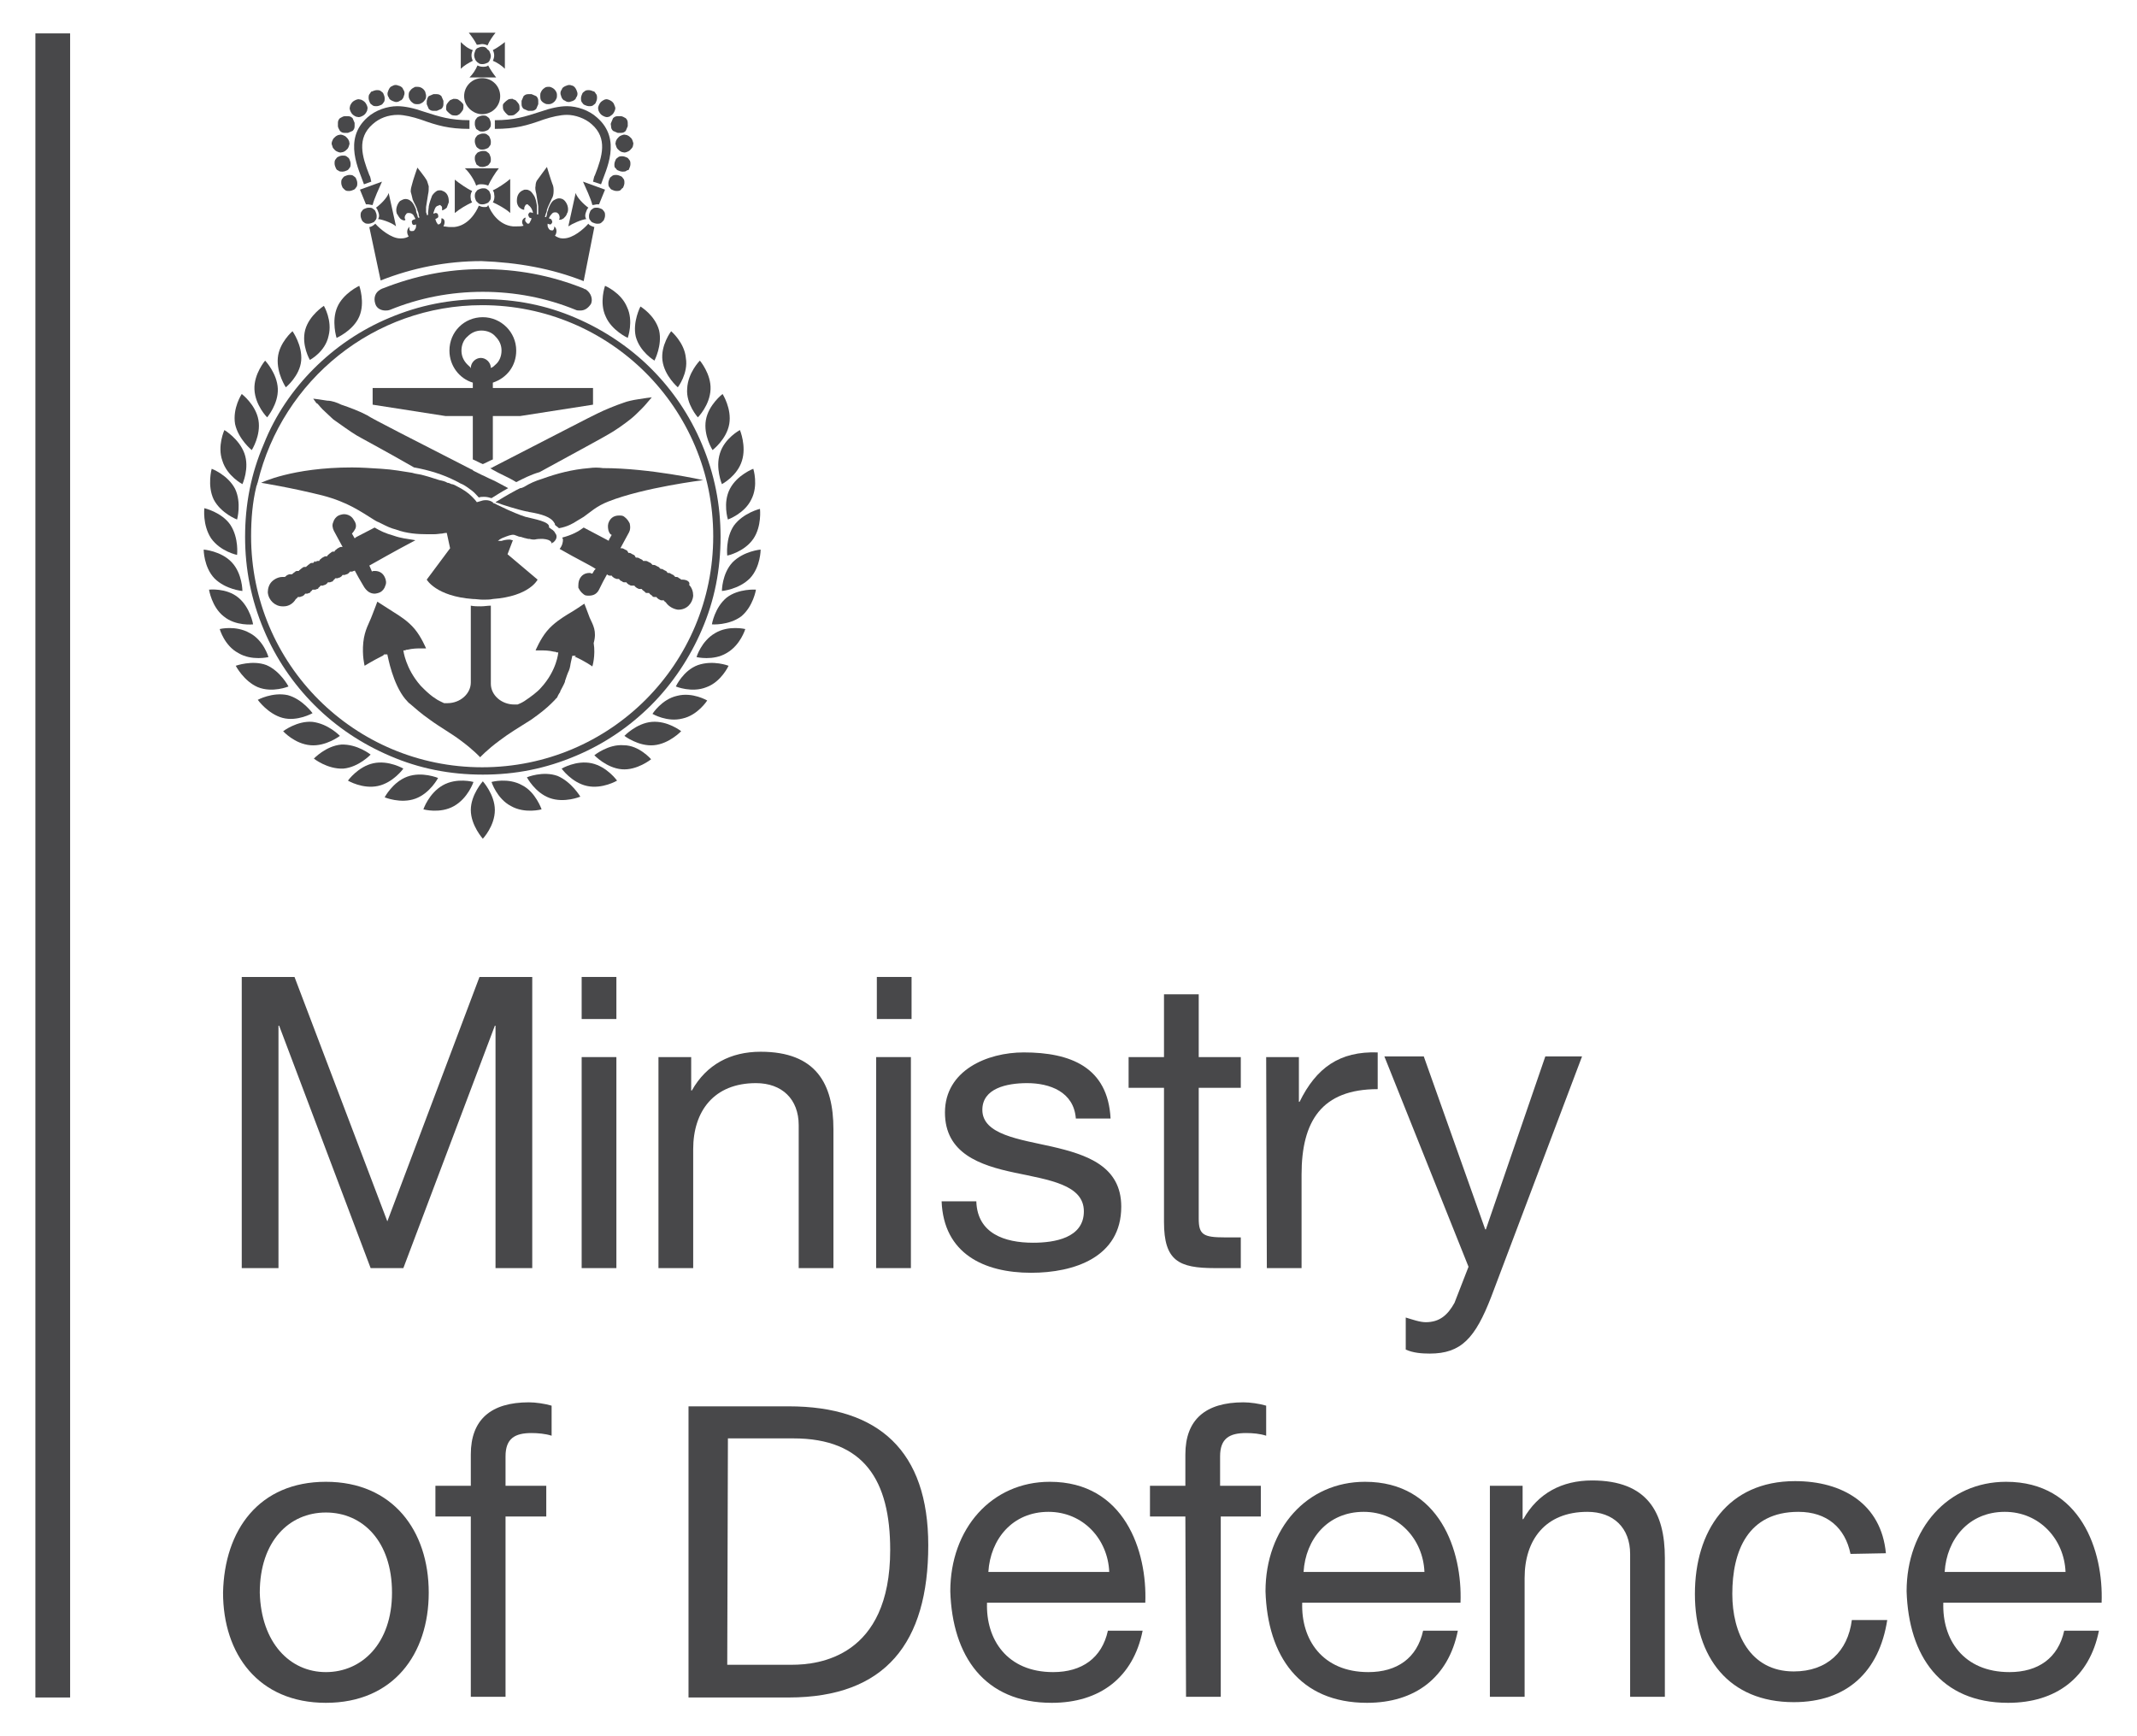 <?xml version="1.0" encoding="utf-8"?>
<!-- Generator: Adobe Illustrator 24.0.0, SVG Export Plug-In . SVG Version: 6.00 Build 0)  -->
<svg version="1.1" id="Layer_1" xmlns="http://www.w3.org/2000/svg" xmlns:xlink="http://www.w3.org/1999/xlink" x="0px" y="0px"
	 viewBox="0 0 320 260" style="enable-background:new 0 0 320 260;" xml:space="preserve">
<style type="text/css">
	.st0{fill:#48484A;}
</style>
<g>
	<rect x="5.3" y="5" class="st0" width="5.2" height="249.2"/>
	<polygon class="st0" points="36.2,146.3 44.1,146.3 58,182.9 71.8,146.3 79.7,146.3 79.7,189.9 74.2,189.9 74.2,153.6 74.1,153.6 
		60.4,189.9 55.5,189.9 41.8,153.6 41.7,153.6 41.7,189.9 36.2,189.9 	"/>
	<path class="st0" d="M87.1,158.3h5.2v31.6h-5.2V158.3z M92.3,152.6h-5.2v-6.3h5.2V152.6z"/>
	<path class="st0" d="M98.6,158.3h4.9v5h0.1c2.2-3.9,5.8-5.8,10.3-5.8c8.3,0,10.9,4.8,10.9,11.6v20.8h-5.2v-21.4
		c0-3.9-2.5-6.3-6.4-6.3c-6.3,0-9.4,4.2-9.4,9.9v17.8h-5.2L98.6,158.3L98.6,158.3z"/>
	<path class="st0" d="M131.2,158.3h5.2v31.6h-5.2V158.3z M136.5,152.6h-5.2v-6.3h5.2V152.6z"/>
	<path class="st0" d="M146.2,180c0.2,4.7,4.2,6.1,8.5,6.1c3.2,0,7.6-0.7,7.6-4.7s-5.2-4.7-10.4-5.8s-10.4-2.9-10.4-9
		c0-6.3,6.3-9,11.8-9c7,0,12.6,2.2,13,9.9h-5.2c-0.3-4-3.9-5.3-7.3-5.3c-3.1,0-6.7,0.8-6.7,4c0,3.7,5.5,4.4,10.4,5.5
		c5.2,1.2,10.4,2.9,10.4,9c0,7.6-7.1,9.9-13.5,9.9c-7.1,0-13.1-2.9-13.4-10.7h5.2V180z"/>
	<path class="st0" d="M179.5,158.3h6.3v4.6h-6.3v19.6c0,2.4,0.7,2.8,3.9,2.8h2.4v4.6h-3.9c-5.4,0-7.6-1.1-7.6-6.9v-20.1H169v-4.6
		h5.3v-9.4h5.2L179.5,158.3L179.5,158.3z"/>
	<path class="st0" d="M189.6,158.3h4.9v6.7h0.1c2.5-5.1,6-7.6,11.7-7.4v5.5c-8.4,0-11.4,4.8-11.4,12.8v14h-5.2L189.6,158.3
		L189.6,158.3z"/>
	<path class="st0" d="M223.3,194.2c-2.4,6.2-4.5,8.5-9.2,8.5c-1.2,0-2.5-0.1-3.6-0.6v-4.8c1,0.3,2.1,0.7,3,0.7
		c2.1,0,3.3-1.1,4.3-2.9l2.1-5.4l-12.6-31.5h5.9l9.2,25.9h0.1l8.9-25.9h5.5L223.3,194.2z"/>
	<path class="st0" d="M48.8,250.4c5.4,0,9.9-4.3,9.9-11.9c0-7.7-4.4-12-9.9-12s-9.9,4.3-9.9,12C39.1,246,43.4,250.4,48.8,250.4
		 M48.8,221.9c10,0,15.4,7.3,15.4,16.6c0,9.2-5.3,16.5-15.4,16.5s-15.4-7.3-15.4-16.5C33.6,229.1,38.8,221.9,48.8,221.9"/>
	<path class="st0" d="M70.5,227.1h-5.3v-4.6h5.3v-4.7c0-5.2,3-7.8,8.7-7.8c1,0,2.4,0.2,3.4,0.5v4.5c-0.9-0.3-2.1-0.4-3-0.4
		c-2.5,0-3.9,0.8-3.9,3.5v4.4h6.1v4.6h-6.1v27h-5.2V227.1z"/>
	<path class="st0" d="M108.9,249.3h9.7c3.9,0,14.7-1.1,14.7-17.2c0-10.4-3.9-16.7-14.5-16.7H109L108.9,249.3L108.9,249.3z
		 M103.1,210.6h15c13.5,0,20.9,6.7,20.9,20.8c0,14.6-6.4,22.8-20.9,22.8h-15V210.6z"/>
	<path class="st0" d="M166.1,235.4c-0.2-4.9-3.9-9-9.1-9c-5.4,0-8.7,4.1-9,9H166.1z M171.1,244.2c-1.4,7-6.4,10.8-13.6,10.8
		c-10.1,0-14.9-7-15.2-16.7c0-9.4,6.2-16.4,14.9-16.4c11.2,0,14.6,10.4,14.3,18.1h-23.7c-0.2,5.5,3,10.4,9.9,10.4
		c4.3,0,7.3-2.1,8.2-6.2L171.1,244.2L171.1,244.2z"/>
	<path class="st0" d="M177.5,227.1h-5.3v-4.6h5.3v-4.7c0-5.2,3-7.8,8.7-7.8c1,0,2.4,0.2,3.4,0.5v4.5c-0.9-0.3-2-0.4-3-0.4
		c-2.5,0-3.9,0.8-3.9,3.5v4.4h6.1v4.6h-6v27h-5.2L177.5,227.1L177.5,227.1z"/>
	<path class="st0" d="M213.3,235.4c-0.2-4.9-3.9-9-9.1-9c-5.4,0-8.7,4.1-9,9H213.3z M218.3,244.2c-1.4,7-6.4,10.8-13.6,10.8
		c-10.1,0-14.9-7-15.2-16.7c0-9.4,6.2-16.4,14.9-16.4c11.2,0,14.6,10.4,14.3,18.1H195c-0.2,5.5,3,10.4,9.9,10.4
		c4.3,0,7.3-2.1,8.2-6.2L218.3,244.2L218.3,244.2z"/>
	<path class="st0" d="M223.1,222.5h4.9v5h0.1c2.2-3.9,5.8-5.8,10.3-5.8c8.3,0,10.9,4.8,10.9,11.6v20.8h-5.2v-21.4
		c0-3.9-2.5-6.3-6.4-6.3c-6.3,0-9.4,4.2-9.4,9.9v17.8h-5.2L223.1,222.5L223.1,222.5z"/>
	<path class="st0" d="M277.1,232.7c-0.8-3.9-3.5-6.3-7.8-6.3c-7.6,0-9.9,5.9-9.9,12.3c0,5.8,2.6,11.6,9.2,11.6c5,0,8.1-3,8.7-7.7
		h5.3c-1.2,7.7-6,12.3-14,12.3c-9.7,0-14.8-6.7-14.8-16.2c0-9.4,4.9-16.9,15-16.9c7.1,0,12.9,3.4,13.6,10.8L277.1,232.7L277.1,232.7
		z"/>
	<path class="st0" d="M309.3,235.4c-0.2-4.9-3.9-9-9.1-9c-5.4,0-8.7,4.1-9,9H309.3z M314.3,244.2c-1.4,7-6.4,10.8-13.6,10.8
		c-10.1,0-14.9-7-15.2-16.7c0-9.4,6.2-16.4,14.9-16.4c11.2,0,14.6,10.4,14.3,18.1H291c-0.2,5.5,3,10.4,9.9,10.4
		c4.3,0,7.3-2.1,8.2-6.2L314.3,244.2L314.3,244.2z"/>
	<path class="st0" d="M87.4,42.1L89,34c-0.3-0.1-0.7-0.2-0.9-0.5c-0.7,0.8-2.3,2.2-3.7,2.2c-0.1,0-0.1,0-0.2,0
		c-0.4,0-0.8-0.2-1.1-0.4c0.3-0.4,0.3-1,0-1.3L83,33.9c0,0,0,0,0,0.1c0,0.2-0.1,0.4-0.2,0.5c-0.1,0-0.1,0-0.2,0
		c-0.2,0-0.3-0.1-0.4-0.2C82.1,34.1,82,34,82,33.8s0-0.2,0-0.3l0.3,0.1h0.1c0.2,0,0.2-0.2,0.3-0.3c0-0.2-0.1-0.4-0.2-0.5l-0.3-0.1
		c0-0.1,0.1-0.2,0.2-0.4c0.2-0.2,0.3-0.5,0.7-0.5c0,0,0,0,0.1,0c0.2,0,0.3,0.1,0.4,0.2c0.1,0.1,0.2,0.3,0.2,0.6c0,0.1,0,0.2-0.1,0.2
		c0,0.1,0.1,0.1,0.2,0.1c0.2,0,0.3-0.1,0.5-0.2c0.2-0.2,0.4-0.4,0.5-0.7c0-0.1,0.1-0.2,0.1-0.2c0.2-0.7-0.1-1.4-0.5-1.8
		c-0.2-0.2-0.5-0.3-0.8-0.3l0,0c-0.3,0-0.6,0.2-0.8,0.3c-0.4,0.3-0.6,0.8-0.8,1.3v0.1c-0.1,0.2-0.2,0.5-0.2,0.7
		c0,0.2-0.1,0.2-0.1,0.4h-0.2c0-0.2,0.1-0.2,0.1-0.4c0.1-0.2,0.2-0.5,0.2-0.7c0.2-0.6,0.5-1.1,0.7-1.6c0.2-0.3,0.3-0.7,0.3-1.2
		c0-0.3,0-0.7-0.2-1.1C82.5,27,81.9,25,81.9,25s-1.2,1.6-1.4,1.9c-0.2,0.2-0.3,0.6-0.3,0.9c-0.1,0.4,0,0.8,0.1,1.2
		c0.1,0.7,0.2,1.2,0.3,1.9c0,0.2,0,0.5,0,0.8c0,0.2,0,0.2,0,0.4h-0.2c0-0.1,0-0.2,0-0.4c0-0.2,0-0.6,0-0.8v-0.1
		c-0.1-0.6-0.2-1.2-0.5-1.6c-0.2-0.3-0.4-0.6-0.7-0.7c-0.2-0.1-0.3-0.1-0.5-0.1s-0.2,0-0.4,0.1c-0.5,0.2-0.9,0.7-0.9,1.5
		c0,0.1,0,0.2,0,0.2c0,0.3,0.2,0.7,0.3,0.8c0.2,0.2,0.5,0.4,0.7,0.4c0,0,0,0,0.1,0c0-0.1,0-0.2,0-0.2c0-0.2,0.1-0.3,0.2-0.5
		c0.1-0.1,0.2-0.1,0.2-0.1c0.1,0,0.2,0,0.2,0.1c0.3,0.2,0.5,0.5,0.6,0.8c0.1,0.2,0.1,0.3,0.1,0.4l-0.3-0.1c0,0,0,0-0.1,0
		c-0.2,0-0.2,0.2-0.3,0.3c0,0.2,0.1,0.4,0.2,0.5l0.3,0.1c0,0.1-0.1,0.2-0.1,0.3c-0.1,0.2-0.2,0.3-0.2,0.4c-0.1,0.1-0.2,0.1-0.2,0.1
		c-0.2,0-0.2-0.1-0.3-0.2c-0.2-0.2-0.2-0.3-0.1-0.6c0,0,0,0,0-0.1l0,0h-0.1c-0.4,0.2-0.6,0.7-0.2,1.2c-0.3,0.1-0.7,0.1-1,0.1
		c-0.2,0-0.4,0-0.6,0c-2.1-0.2-3.3-2.1-3.7-3.2C73,31,72.8,31,72.7,31s-0.2,0-0.3,0c-0.2,0-0.5-0.1-0.7-0.2c-0.4,1-1.6,3-3.7,3.2
		c-0.2,0-0.4,0-0.6,0c-0.4,0-0.7-0.1-1-0.1c0.3-0.6,0.2-1.1-0.2-1.2h-0.1l0,0c0,0,0,0,0,0.1c0,0.2,0,0.4-0.1,0.6
		c-0.1,0.1-0.2,0.2-0.3,0.2s-0.2,0-0.2-0.1s-0.2-0.2-0.2-0.4c-0.1-0.2-0.1-0.2-0.1-0.3l0.2-0.1c0.2-0.1,0.3-0.2,0.2-0.5
		c0-0.2-0.2-0.3-0.3-0.3c0,0,0,0-0.1,0L64.9,32c0-0.1,0-0.2,0.1-0.4c0.1-0.3,0.2-0.7,0.6-0.8c0.1,0,0.2-0.1,0.2-0.1
		c0.1,0,0.2,0,0.2,0.1c0.2,0.1,0.2,0.2,0.2,0.5c0,0.1,0,0.2,0,0.2l0,0c0.2,0,0.6-0.3,0.7-0.4c0.1-0.2,0.2-0.6,0.3-0.8
		c0-0.1,0-0.2,0-0.2c0-0.7-0.3-1.3-0.9-1.5c-0.2-0.1-0.2-0.1-0.4-0.1s-0.3,0-0.5,0.1c-0.3,0.2-0.5,0.4-0.7,0.7
		c-0.2,0.5-0.4,1.1-0.5,1.6V31c0,0.2-0.1,0.6-0.1,0.8c0,0.2,0,0.3,0,0.4h-0.2c0-0.2,0-0.2-0.1-0.4c0-0.2,0-0.5,0-0.8
		c0.1-0.7,0.2-1.2,0.3-1.9c0.1-0.4,0.1-0.8,0.1-1.2c-0.1-0.3-0.2-0.7-0.3-0.9c-0.2-0.4-1.4-1.9-1.4-1.9s-0.7,2-0.8,2.5
		c-0.1,0.3-0.2,0.7-0.2,1.1c0.1,0.4,0.2,0.7,0.3,1.2c0.2,0.5,0.6,1.1,0.7,1.6c0.1,0.2,0.2,0.5,0.2,0.7s0.1,0.2,0.1,0.4h-0.2
		c0-0.1-0.1-0.2-0.1-0.4c-0.1-0.2-0.2-0.5-0.2-0.7c0,0,0,0,0-0.1c-0.2-0.5-0.4-1-0.8-1.3c-0.2-0.2-0.5-0.3-0.8-0.3l0,0
		c-0.3,0-0.6,0.2-0.8,0.3c-0.4,0.4-0.7,1.2-0.5,1.8c0,0.1,0.1,0.2,0.1,0.2c0.1,0.2,0.3,0.5,0.5,0.7c0.2,0.1,0.3,0.2,0.5,0.2
		c0.1,0,0.2,0,0.2-0.1s-0.1-0.2-0.1-0.2c0-0.2,0-0.4,0.2-0.6c0.1-0.2,0.2-0.2,0.4-0.2c0,0,0,0,0.1,0c0.3,0,0.6,0.2,0.7,0.5
		c0.1,0.2,0.2,0.3,0.2,0.4l-0.3,0.1c-0.2,0.1-0.3,0.2-0.2,0.5c0,0.2,0.2,0.3,0.3,0.3h0l0.3-0.1c0,0.1,0,0.2,0,0.3
		c0,0.2-0.1,0.4-0.2,0.5c-0.1,0.2-0.2,0.2-0.4,0.2c-0.1,0-0.1,0-0.2,0c-0.2-0.1-0.2-0.2-0.2-0.5c0,0,0,0,0-0.1c-0.1,0-0.1,0-0.1,0.1
		c-0.3,0.3-0.3,0.9,0,1.3c-0.3,0.2-0.7,0.3-1.1,0.3c-0.1,0-0.1,0-0.2,0c-1.3,0-3-1.4-3.7-2.2C56,33.7,55.6,34,55.3,34l0,0l1.7,8
		c4.8-1.9,9.9-2.9,15.1-2.9C77.5,39.3,82.6,40.2,87.4,42.1"/>
	<path class="st0" d="M72.2,40.3c-5.2,0-10.1,1-14.9,2.9c-0.1,0-0.2,0.1-0.2,0.1l0,0c-0.1,0-0.2,0.1-0.2,0.1c-0.7,0.4-1,1.2-0.7,2.1
		c0.2,0.7,0.9,1,1.5,1c0.2,0,0.4,0,0.7-0.1c4.4-1.8,9.1-2.7,13.9-2.7s9.5,0.9,13.9,2.7c0.2,0.1,0.4,0.1,0.7,0.1c0.7,0,1.2-0.4,1.6-1
		c0.3-0.7,0-1.6-0.7-2.1c-0.1-0.1-0.2-0.1-0.2-0.1l0,0c-0.1,0-0.2-0.1-0.2-0.1C82.4,41.2,77.4,40.3,72.2,40.3"/>
	<path class="st0" d="M72.2,45.7c19.1,0,34.6,15.4,34.6,34.6c0,19.1-15.4,34.6-34.6,34.6c-19.1,0-34.6-15.4-34.6-34.6
		c0-2.5,0.2-5.1,0.8-7.5c0-0.1,0.1-0.2,0.1-0.2v-0.1c0-0.1,0.1-0.2,0.1-0.3C42.3,56.9,56,45.7,72.2,45.7 M39.5,66.5
		c-1.9,4.4-2.8,9-2.8,13.9c0,4.8,0.9,9.4,2.8,13.9c1.8,4.3,4.4,8.1,7.6,11.3c3.3,3.3,7.1,5.8,11.3,7.6c4.4,1.9,9,2.8,13.9,2.8
		s9.4-0.9,13.9-2.8c4.3-1.8,8.1-4.4,11.3-7.6s5.8-7.1,7.6-11.3c1.9-4.4,2.8-9,2.8-13.9c0-4.8-0.9-9.4-2.8-13.9
		c-1.8-4.3-4.4-8.1-7.6-11.3s-7.1-5.8-11.3-7.6c-4.4-1.9-9-2.8-13.9-2.8s-9.5,0.9-14,2.8C54,49.4,50.2,52,47,55.2
		C43.8,58.4,41.2,62.2,39.5,66.5"/>
	<path class="st0" d="M70.5,121.3c0,2.3,1.8,4.3,1.8,4.3s1.8-1.9,1.8-4.3c0-2.3-1.8-4.3-1.8-4.3S70.5,119,70.5,121.3"/>
	<path class="st0" d="M66.3,117.6c-2.1,1.2-2.9,3.6-2.9,3.6s2.5,0.7,4.6-0.5s2.9-3.6,2.9-3.6S68.4,116.4,66.3,117.6"/>
	<path class="st0" d="M65.6,116.5c0,0-2.4-1-4.6-0.2c-2.2,0.8-3.4,3.1-3.4,3.1s2.4,1,4.6,0.2C64.4,118.8,65.6,116.5,65.6,116.5"/>
	<path class="st0" d="M60.4,115.1c0,0-2.2-1.3-4.5-0.8s-3.8,2.6-3.8,2.6s2.2,1.3,4.5,0.8S60.4,115.1,60.4,115.1"/>
	<path class="st0" d="M55.5,113c0,0-2-1.6-4.4-1.5c-2.3,0.2-4.1,2.1-4.1,2.1s2,1.6,4.4,1.5C53.7,114.9,55.5,113,55.5,113"/>
	<path class="st0" d="M46.8,108.1c-2.3-0.2-4.4,1.4-4.4,1.4s1.7,1.9,4.1,2.1c2.3,0.2,4.4-1.4,4.4-1.4S49.2,108.4,46.8,108.1"/>
	<path class="st0" d="M46.8,106.8c0,0-1.5-2.1-3.7-2.7c-2.3-0.5-4.5,0.7-4.5,0.7s1.5,2.1,3.7,2.7S46.8,106.8,46.8,106.8"/>
	<path class="st0" d="M43.2,102.8c0,0-1.2-2.3-3.3-3.2c-2.1-0.8-4.6,0.1-4.6,0.1s1.2,2.3,3.3,3.2C40.8,103.8,43.2,102.8,43.2,102.8"
		/>
	<path class="st0" d="M40.2,98.4c0,0-0.7-2.5-2.8-3.6c-2.1-1.2-4.5-0.6-4.5-0.6s0.7,2.5,2.8,3.6C37.7,99,40.2,98.4,40.2,98.4"/>
	<path class="st0" d="M33.5,92.3c1.8,1.5,4.4,1.2,4.4,1.2s-0.4-2.5-2.2-4s-4.4-1.2-4.4-1.2S31.7,90.9,33.5,92.3"/>
	<path class="st0" d="M36.3,88.5c0,0,0-2.6-1.6-4.3c-1.6-1.7-4.2-1.9-4.2-1.9s0,2.6,1.6,4.3C33.8,88.3,36.3,88.5,36.3,88.5"/>
	<path class="st0" d="M35.5,83.1c0,0,0.3-2.5-1-4.5c-1.3-1.9-3.9-2.5-3.9-2.5s-0.3,2.5,1,4.5C33,82.6,35.5,83.1,35.5,83.1"/>
	<path class="st0" d="M35.5,77.8c0,0,0.7-2.5-0.3-4.6c-1.1-2.1-3.5-3-3.5-3S31,72.7,32,74.8C33.1,76.9,35.5,77.8,35.5,77.8"/>
	<path class="st0" d="M36.3,72.5c0,0,1.1-2.4,0.3-4.6s-3-3.5-3-3.5s-1.1,2.4-0.3,4.6C34,71.3,36.3,72.5,36.3,72.5"/>
	<path class="st0" d="M37.7,67.4c0,0,1.4-2.2,1-4.5c-0.4-2.3-2.5-3.9-2.5-3.9s-1.4,2.1-1,4.5C35.7,65.8,37.7,67.4,37.7,67.4"/>
	<path class="st0" d="M40,62.5c0,0,1.7-2,1.6-4.3c-0.1-2.3-1.9-4.2-1.9-4.2s-1.7,2-1.6,4.3C38.2,60.7,40,62.5,40,62.5"/>
	<path class="st0" d="M45.1,54c0.2-2.3-1.3-4.4-1.3-4.4s-2,1.7-2.2,4s1.2,4.4,1.2,4.4S44.9,56.3,45.1,54"/>
	<path class="st0" d="M49.2,50.3c0.6-2.3-0.7-4.5-0.7-4.5s-2.2,1.4-2.8,3.6c-0.6,2.3,0.7,4.5,0.7,4.5S48.7,52.7,49.2,50.3"/>
	<path class="st0" d="M53.8,47.4c0.9-2.1,0-4.6,0-4.6s-2.4,1.1-3.3,3.2c-0.9,2.1-0.1,4.6-0.1,4.6S52.9,49.5,53.8,47.4"/>
	<path class="st0" d="M78.2,117.6c-2.1-1.2-4.6-0.5-4.6-0.5s0.8,2.5,2.9,3.6c2.1,1.2,4.6,0.5,4.6,0.5S80.2,118.6,78.2,117.6"/>
	<path class="st0" d="M83.5,116.2c-2.2-0.8-4.6,0.2-4.6,0.2s1.2,2.3,3.4,3.1c2.2,0.8,4.6-0.2,4.6-0.2S85.6,117.1,83.5,116.2"/>
	<path class="st0" d="M88.6,114.3c-2.3-0.5-4.5,0.8-4.5,0.8s1.5,2.1,3.8,2.6s4.5-0.8,4.5-0.8S90.9,114.8,88.6,114.3"/>
	<path class="st0" d="M93.4,111.6c-2.3-0.2-4.4,1.5-4.4,1.5s1.8,1.9,4.1,2.1c2.3,0.2,4.4-1.5,4.4-1.5S95.7,111.6,93.4,111.6"/>
	<path class="st0" d="M97.6,108.1c-2.3,0.2-4.1,2.1-4.1,2.1s2.1,1.6,4.4,1.4s4.1-2.1,4.1-2.1S100,107.9,97.6,108.1"/>
	<path class="st0" d="M101.4,104.2c-2.3,0.5-3.7,2.7-3.7,2.7s2.2,1.3,4.5,0.7c2.3-0.5,3.7-2.7,3.7-2.7S103.7,103.6,101.4,104.2"/>
	<path class="st0" d="M104.5,99.6c-2.2,0.8-3.3,3.2-3.3,3.2s2.4,1,4.6,0.1c2.2-0.8,3.3-3.2,3.3-3.2S106.8,98.8,104.5,99.6"/>
	<path class="st0" d="M107.1,94.8c-2.1,1.2-2.8,3.6-2.8,3.6s2.5,0.6,4.5-0.6c2.1-1.2,2.8-3.6,2.8-3.6S109.1,93.6,107.1,94.8"/>
	<path class="st0" d="M108.8,89.5c-1.8,1.5-2.2,4-2.2,4s2.5,0.2,4.4-1.2c1.8-1.5,2.2-4,2.2-4S110.6,88.1,108.8,89.5"/>
	<path class="st0" d="M109.7,84.2c-1.6,1.7-1.6,4.3-1.6,4.3s2.5-0.2,4.2-1.9c1.6-1.7,1.6-4.3,1.6-4.3S111.4,82.5,109.7,84.2"/>
	<path class="st0" d="M109.9,78.7c-1.3,1.9-1,4.5-1,4.5s2.5-0.5,3.9-2.5c1.3-1.9,1-4.5,1-4.5S111.3,76.8,109.9,78.7"/>
	<path class="st0" d="M109.3,73.2c-1.1,2.1-0.3,4.6-0.3,4.6s2.5-0.9,3.5-3c1.1-2.1,0.3-4.6,0.3-4.6S110.4,71.1,109.3,73.2"/>
	<path class="st0" d="M108.1,72.5c0,0,2.3-1.2,3-3.5c0.7-2.2-0.3-4.6-0.3-4.6s-2.3,1.2-3,3.5C107.1,70.1,108.1,72.5,108.1,72.5"/>
	<path class="st0" d="M106.7,67.4c0,0,2.1-1.6,2.5-3.9c0.4-2.3-1-4.5-1-4.5s-2.1,1.6-2.5,3.9C105.3,65.2,106.7,67.4,106.7,67.4"/>
	<path class="st0" d="M104.5,62.5c0,0,1.8-1.8,1.9-4.2c0.1-2.3-1.6-4.3-1.6-4.3s-1.8,1.8-1.9,4.2C102.7,60.5,104.5,62.5,104.5,62.5"
		/>
	<path class="st0" d="M101.5,58c0,0,1.6-2.1,1.2-4.4c-0.2-2.3-2.2-4-2.2-4s-1.6,2.1-1.3,4.4C99.5,56.3,101.5,58,101.5,58"/>
	<path class="st0" d="M98,54c0,0,1.2-2.3,0.7-4.5c-0.6-2.3-2.8-3.6-2.8-3.6s-1.2,2.3-0.7,4.5C95.8,52.7,98,54,98,54"/>
	<path class="st0" d="M90.6,42.8c0,0-0.9,2.5,0.1,4.6c0.9,2.1,3.3,3.2,3.3,3.2s0.9-2.5-0.1-4.6C93,43.8,90.6,42.8,90.6,42.8"/>
	<path class="st0" d="M86,98.2L86,98.2L86,98.2C86,98.2,86.1,98.2,86,98.2L86,98.2 M85.9,98.2L85.9,98.2C86,98.2,86,98.2,85.9,98.2
		C86,98.2,86,98.2,85.9,98.2L85.9,98.2 M84,97.6L84,97.6L84,97.6C84.1,97.6,84.1,97.6,84,97.6L84,97.6 M60.4,97.6L60.4,97.6
		L60.4,97.6L60.4,97.6L60.4,97.6 M58.5,98.2L58.5,98.2L58.5,98.2L58.5,98.2 M58.4,98.2L58.4,98.2L58.4,98.2L58.4,98.2L58.4,98.2
		 M88.3,92.5c-0.4-1.1-0.8-2.1-0.8-2.1S85.9,91.5,85,92c-0.8,0.5-2.1,1.3-3.1,2.5s-1.7,2.9-1.7,2.9s0.3,0,0.8,0s1.2,0,2,0.2h0.1l0,0
		c0.1,0,0.2,0.1,0.3,0.1h0.1l0,0h0.1l0,0l0,0l0,0c0,0-0.2,2.7-2.6,5.3c-0.5,0.6-1.6,1.4-2.2,1.8c-0.4,0.3-0.8,0.5-1.3,0.7
		c-0.2,0-0.3,0-0.5,0c-1.9,0-3.5-1.4-3.5-3.1V90.7c-0.5,0-1,0.1-1.5,0.1s-1,0-1.5-0.1v11.5c0,1.7-1.6,3.1-3.5,3.1
		c-0.2,0-0.3,0-0.5,0c-0.4-0.2-0.9-0.4-1.3-0.7c-0.5-0.3-1.2-0.9-1.7-1.4c-0.2-0.2-0.3-0.3-0.5-0.5c-2.3-2.6-2.6-5.3-2.6-5.3l0,0
		l0,0c0.1,0,0.1,0,0.1,0l0,0h0.1c0.1,0,0.2-0.1,0.3-0.1l0,0H61c0.8-0.2,1.5-0.2,2-0.2c0.6,0,0.8,0,0.8,0s-0.7-1.7-1.7-2.9
		c-1-1.2-2.3-2-3.1-2.5s-2.5-1.6-2.5-1.6s-0.4,1.1-0.8,2.1c-0.4,1.1-1.1,2.1-1.3,4c-0.2,2,0.2,3.5,0.2,3.5s1.1-0.7,2.7-1.5
		c0,0,0.1,0,0.1-0.1l0,0c0,0,0.1,0,0.1-0.1l0,0h0.1l0,0h0.1l0,0h0.1l0,0h0.1l0,0c0,0,0,0,0.1,0c0.1,0.4,0.8,4.4,2.7,6.7l0,0l0.1,0.1
		c0.2,0.2,0.3,0.4,0.6,0.6c0.7,0.6,1.7,1.5,3,2.4c1.5,1.1,3.3,2.1,4.6,3.1c1.9,1.4,2.9,2.5,2.9,2.5s1-1.1,2.9-2.5
		c1.3-1,3.1-2.1,4.7-3.1c1.3-0.9,2.4-1.8,3-2.4c0.1-0.1,0.2-0.2,0.2-0.2l0,0c0.2-0.2,0.2-0.2,0.4-0.4l0,0c0.1-0.1,0.1-0.2,0.2-0.2
		c0.2-0.2,0.2-0.4,0.4-0.7c0.1-0.2,0.2-0.2,0.2-0.4c0.2-0.4,0.5-0.9,0.7-1.4c0,0,0,0,0-0.1c0.2-0.6,0.4-1.2,0.6-1.6l0,0
		c0.2-0.5,0.2-0.9,0.3-1.3c0.1-0.5,0.2-0.8,0.2-0.9l0,0l0,0h0.1l0,0h0.1l0,0H86l0,0h0.1l0,0c0,0,0.1,0,0.1,0.1l0,0H86
		c1.6,0.7,2.7,1.5,2.7,1.5s0.5-1.6,0.2-3.5C89.4,94.5,88.8,93.6,88.3,92.5"/>
	<path class="st0" d="M70,54.6c-0.6-0.6-0.9-1.3-0.9-2.1s0.3-1.6,0.9-2.1c0.6-0.6,1.3-0.9,2.1-0.9c0.8,0,1.6,0.3,2.1,0.9
		c0.6,0.6,0.9,1.3,0.9,2.1s-0.3,1.6-0.9,2.1c-0.2,0.2-0.4,0.4-0.7,0.5l0,0c0-0.8-0.7-1.5-1.5-1.5s-1.5,0.7-1.5,1.5v0.1
		C70.5,55,70.3,54.9,70,54.6 M70.8,62.3v6.5c0.5,0.2,1,0.5,1.5,0.7c0.5-0.2,1-0.5,1.5-0.7v-6.5h4.1l10.9-1.7v-2.5h-15v-0.8
		c2.1-0.7,3.5-2.5,3.5-4.8c0-2.8-2.3-5-5-5c-2.8,0-5,2.2-5,5c0,2.3,1.5,4.2,3.5,4.8v0.8h-15v2.5l10.9,1.7
		C66.7,62.3,70.8,62.3,70.8,62.3z"/>
	<path class="st0" d="M73.4,70.1c0.1,0.1,0.2,0.1,0.3,0.2c1.2,0.7,2.5,1.2,3.6,1.9c1-0.5,2.1-1.1,3.5-1.5c5.5-3,9.9-5.4,10.2-5.6
		c1.1-0.6,2.5-1.6,3.5-2.4c0.5-0.4,1.1-1,1.6-1.5s0.9-1,0.9-1l0.6-0.7l-0.8,0.1c0,0-0.7,0.1-1.3,0.2c-0.7,0.1-1.6,0.3-2.1,0.5
		c-1.2,0.4-2.9,1.1-3.9,1.6c-0.5,0.2-7.6,3.9-15.6,8C73.6,70.1,73.5,70.1,73.4,70.1"/>
	<path class="st0" d="M56.1,88.9c0.2,0,0.6-0.1,0.8-0.2c0.4-0.2,0.7-0.6,0.8-1c0.2-0.4,0.1-0.9-0.1-1.3c-0.3-0.6-0.8-0.9-1.5-0.9
		c-0.2,0-0.3,0-0.4,0.1l-0.3-0.7l-0.1-0.2c0.9-0.5,3.5-2,6.9-3.8c-1.2-0.2-2.2-0.3-3.3-0.7c-1.1-0.3-2-0.7-2.8-1.2l-2.7,1.4
		c-0.2,0.1-0.2,0.2-0.3,0.2l-0.4-0.7c0.2-0.2,0.4-0.5,0.5-0.7c0.2-0.4,0.1-0.9-0.2-1.3c-0.3-0.6-0.9-0.9-1.5-0.9
		c-0.2,0-0.6,0.1-0.8,0.2c-0.4,0.2-0.7,0.6-0.8,1c-0.2,0.4-0.1,0.9,0.1,1.3l1.3,2.4l0,0c-0.1,0-0.1,0-0.2,0c-0.2,0-0.3,0.1-0.5,0.2
		s-0.2,0.2-0.4,0.3c0,0-0.1,0.1-0.1,0.2c-0.1,0-0.2,0-0.2,0c-0.2,0-0.3,0.1-0.4,0.2c-0.2,0.1-0.2,0.2-0.4,0.3c0,0.1-0.1,0.1-0.1,0.2
		c-0.1,0-0.2,0-0.2,0c-0.2,0-0.3,0.1-0.5,0.2s-0.2,0.2-0.4,0.3c0,0.1-0.1,0.1-0.1,0.2c-0.1,0-0.2,0-0.2,0c-0.2,0-0.3,0.1-0.4,0.2
		c0.1-0.2-0.1-0.2-0.2,0l-0.1,0.1c-0.1,0-0.2,0-0.2,0c-0.2,0-0.3,0.1-0.4,0.2c-0.2,0.1-0.2,0.2-0.4,0.3c0,0.1-0.1,0.1-0.1,0.1
		c-0.1,0-0.2,0-0.2,0c-0.2,0-0.3,0.1-0.4,0.2c-0.2,0.1-0.2,0.2-0.4,0.3c0,0.1-0.1,0.1-0.1,0.1c-0.1,0-0.2,0-0.2,0
		c-0.2,0-0.3,0.1-0.4,0.2c-0.2,0.1-0.2,0.2-0.4,0.3l-0.2,0c-0.1,0-0.2,0-0.2,0c-0.2,0.1-0.3,0.1-0.4,0.2c-0.1,0.1-0.2,0.2-0.3,0.2
		c0,0-0.1,0-0.2,0h-0.1c-0.6,0-1.2,0.3-1.6,0.7c-0.4,0.4-0.6,1-0.6,1.6c0.1,1.2,1.1,2.1,2.2,2.1c0.1,0,0.1,0,0.2,0
		c0.7,0,1.4-0.4,1.8-1.1l0,0c0.2-0.1,0.2-0.2,0.3-0.3h0.1c0.1,0,0.1,0,0.2,0s0.2-0.1,0.3-0.1s0.2-0.1,0.2-0.1
		c0.2-0.1,0.2-0.2,0.3-0.3h0.1c0.1,0,0.1,0,0.2,0c0.1,0,0.2-0.1,0.3-0.1s0.2-0.1,0.2-0.2c0.2-0.1,0.2-0.2,0.3-0.3H47
		c0.1,0,0.1,0,0.2,0c0.1,0,0.2-0.1,0.3-0.1s0.2-0.1,0.2-0.2c0.2-0.1,0.2-0.2,0.3-0.3h0.1c0.1,0,0.1,0,0.2,0c0.1,0,0.2-0.1,0.3-0.1
		s0.2-0.1,0.2-0.1c0.2-0.1,0.2-0.2,0.3-0.3h0.1c0.1,0,0.1,0,0.2,0s0.2-0.1,0.3-0.1s0.2-0.1,0.2-0.2c0.2-0.1,0.2-0.2,0.3-0.3
		c0,0,0,0,0.1,0s0.1,0,0.2,0c0.1,0,0.2-0.1,0.3-0.1s0.2-0.1,0.2-0.1c0.2-0.1,0.2-0.2,0.3-0.3h0.1c0.1,0,0.1,0,0.2,0
		c0.1,0,0.2-0.1,0.3-0.1s0.2-0.1,0.2-0.1c0.2-0.1,0.2-0.2,0.3-0.3h0.1c0.1,0,0.1,0,0.2,0s0.2-0.1,0.3-0.1s0.1,0,0.1-0.1l0.6,1.1
		l0.7,1.2C54.9,88.6,55.5,88.9,56.1,88.9"/>
	<path class="st0" d="M48.3,61.3c0.5,0.5,1.2,1.1,1.6,1.5c1,0.7,2.5,1.8,3.5,2.4c0.3,0.2,3.9,2.1,8.6,4.8c2.3,0.4,4.4,1.1,6,1.9
		c0.2,0.1,0.4,0.2,0.6,0.3c0.2,0.1,0.3,0.2,0.6,0.3l0,0c0.6,0.3,1.1,0.7,1.5,1s0.7,0.7,1,1c0.2-0.1,0.6-0.1,0.8-0.1
		c0.4,0,0.8,0.1,1.1,0.2l0,0c0.5-0.3,1.4-0.9,2.5-1.5c-0.8-0.4-1.6-0.9-2.5-1.3c-0.5-0.2-1-0.5-1.5-0.7c-0.2-0.1-0.4-0.2-0.6-0.3
		c-0.2-0.1-0.4-0.2-0.6-0.3c-0.1-0.1-0.2-0.2-0.3-0.2c-8-4.1-15.1-7.7-15.6-8.1c-1.1-0.6-2.7-1.2-3.9-1.6C50.5,60.3,49.7,60,49,60
		c-0.7-0.1-1.3-0.2-1.3-0.2l-0.8-0.1l0.5,0.7C47.5,60.3,47.8,60.8,48.3,61.3"/>
	<path class="st0" d="M102.2,86.8L102.2,86.8c-0.2,0-0.2,0-0.2,0c-0.1-0.1-0.2-0.2-0.3-0.2c-0.1-0.1-0.2-0.2-0.4-0.2
		c-0.1,0-0.2,0-0.2,0c0-0.1-0.1-0.1-0.1-0.1c-0.1-0.2-0.2-0.2-0.4-0.3c-0.2-0.1-0.3-0.2-0.4-0.2s-0.2,0-0.2,0l-0.1-0.1
		c-0.1-0.2-0.2-0.2-0.4-0.3c-0.2-0.1-0.3-0.2-0.4-0.2s-0.2,0-0.2,0c0-0.1-0.1-0.1-0.1-0.1c-0.1-0.2-0.2-0.2-0.4-0.3
		c-0.2-0.1-0.3-0.2-0.5-0.2c-0.1,0-0.2,0-0.2,0c0-0.1-0.1-0.1-0.1-0.1c-0.1-0.2-0.2-0.2-0.4-0.3S96.9,84,96.7,84c-0.1,0-0.2,0-0.2,0
		l-0.2,0c-0.1-0.2-0.2-0.2-0.4-0.3s-0.3-0.2-0.5-0.2c-0.1,0-0.2,0-0.2,0c0-0.1-0.1-0.1-0.1-0.2c-0.1-0.2-0.2-0.2-0.4-0.3
		c-0.2-0.1-0.3-0.2-0.4-0.2s-0.2,0-0.2,0c0-0.1-0.1-0.1-0.1-0.2c-0.1-0.2-0.2-0.2-0.4-0.3c-0.2-0.1-0.3-0.2-0.5-0.2
		c-0.1,0-0.1,0-0.2,0l0,0l1.3-2.4c0.2-0.4,0.2-0.8,0.1-1.3c-0.2-0.4-0.4-0.7-0.8-1c-0.2-0.2-0.5-0.2-0.8-0.2c-0.7,0-1.2,0.3-1.5,0.9
		c-0.2,0.4-0.2,0.8-0.1,1.3c0.1,0.3,0.2,0.6,0.5,0.7l-0.4,0.7c0,0.2-0.1,0.2-0.2,0.1L87.4,79c-0.8,0.6-1.7,1.1-3.2,1.5
		c0,0.1,0.1,0.2,0.1,0.3c0,0.4-0.1,0.9-0.5,1.4c2.6,1.5,4.7,2.5,5.4,3L89,85.4l-0.3,0.5c-0.2,0-0.2-0.1-0.4-0.1
		c-0.7,0-1.2,0.3-1.5,0.9c-0.2,0.4-0.2,0.8-0.2,1.3c0.2,0.4,0.4,0.7,0.8,1c0.2,0.2,0.5,0.2,0.8,0.2c0.7,0,1.2-0.3,1.5-0.9l0.6-1.2
		l0.6-1.1l0.1,0.1c0.2,0.1,0.2,0.1,0.3,0.1c0.1,0,0.1,0,0.2,0h0.1c0.1,0.2,0.2,0.2,0.3,0.3s0.2,0.1,0.2,0.1c0.2,0.1,0.2,0.1,0.3,0.1
		s0.1,0,0.2,0h0.1c0.1,0.2,0.2,0.2,0.3,0.3c0.1,0,0.2,0.1,0.2,0.1c0.1,0.1,0.2,0.1,0.3,0.1s0.1,0,0.2,0c0,0,0,0,0.1,0
		c0.1,0.2,0.2,0.2,0.3,0.3c0.1,0.1,0.2,0.1,0.2,0.1c0.1,0.1,0.2,0.1,0.3,0.1c0.1,0,0.1,0,0.2,0H95c0.1,0.2,0.2,0.2,0.3,0.3
		s0.2,0.1,0.2,0.1c0.1,0.1,0.2,0.1,0.3,0.1s0.1,0,0.2,0h0.1c0.1,0.2,0.2,0.2,0.3,0.3c0.1,0.1,0.2,0.1,0.2,0.2
		c0.1,0.1,0.2,0.1,0.3,0.1c0.1,0,0.1,0,0.2,0h0.1c0.1,0.2,0.2,0.2,0.3,0.3c0.1,0.1,0.2,0.1,0.2,0.2c0.1,0.1,0.2,0.1,0.3,0.1
		s0.1,0,0.2,0h0.1c0.1,0.2,0.2,0.2,0.3,0.3c0.1,0.1,0.2,0.1,0.2,0.1c0.1,0.1,0.2,0.1,0.3,0.1s0.2,0,0.2,0h0.1
		c0.1,0.2,0.2,0.2,0.3,0.3l0,0c0.4,0.6,1.1,1,1.8,1.1h0.1c1.2,0,2.1-0.9,2.2-2.1c0-0.6-0.2-1.2-0.6-1.6
		C103.4,87.1,102.8,86.8,102.2,86.8"/>
	<path class="st0" d="M56.1,77.9c0.2,0.1,0.3,0.2,0.6,0.3c0.2,0.1,0.4,0.2,0.6,0.3c0.6,0.3,1.2,0.6,2,0.8c1.6,0.6,3.3,0.7,4.6,0.7
		c0.2,0,0.3,0,0.4,0c0.2,0,0.4,0,0.7,0c0.5,0,0.9-0.1,1.2-0.1c0.4-0.1,0.7-0.1,0.7-0.1l0.5,2.3l-3.5,4.7c0,0,1.4,2.5,6.9,2.9
		c0.5,0,1,0.1,1.5,0.1s1.1,0,1.5-0.1c5.5-0.4,6.7-2.9,6.7-2.9L76,83l0.8-2.1l0,0c-0.2,0-0.3-0.1-0.5-0.1c-0.5,0-0.9,0.1-1.2,0.2
		c-0.1,0-0.2,0-0.2,0h-0.1h-0.1h-0.2c0.1,0,0.2-0.1,0.3-0.2c0.2-0.1,0.3-0.2,0.6-0.3c0.5-0.2,1.2-0.5,1.6-0.4c0.1,0,0.2,0.1,0.3,0.1
		c0.2,0.1,0.5,0.2,0.7,0.2c0.3,0.1,0.6,0.2,1.1,0.3c0.1,0,0.1,0,0.2,0c0.3,0.1,0.6,0.1,0.7,0.1c0.2,0,0.3-0.1,1-0.1
		c0.1,0,0.2,0,0.3,0c1.4,0.1,1.3,0.7,1.3,0.7c0.1-0.1,0.2-0.2,0.3-0.2c0.4-0.4,0.5-0.7,0.4-1.1c-0.1-0.2-0.2-0.3-0.3-0.5
		c-0.2-0.2-0.3-0.3-0.5-0.4C82.3,79,82.2,79,82.2,79c0.3-0.9-2.4-1.3-3.5-1.6c-0.7-0.2-2.4-0.9-3.6-1.5c-0.4-0.2-0.7-0.3-1-0.5H74
		c-0.2-0.1-0.2-0.1-0.2-0.2l0,0l0,0c-0.1,0-0.2-0.1-0.2-0.1c-0.2-0.1-0.5-0.2-0.8-0.2l0,0c-0.2,0-0.4,0-0.7,0.1
		c-0.3,0.1-0.7,0.2-0.7,0.2s-0.2-0.3-0.6-0.7c-0.1-0.1-0.2-0.2-0.2-0.2c-0.5-0.5-1.2-1-2.4-1.6c-0.2-0.1-0.4-0.2-0.6-0.2
		c-0.2-0.1-0.4-0.2-0.6-0.2c-0.3-0.2-0.7-0.3-1.2-0.4c-0.7-0.2-1.5-0.5-2.3-0.7c-0.6-0.2-1.2-0.2-1.8-0.4c-1.3-0.2-2.9-0.5-4.6-0.6
		c-1.6-0.1-3-0.2-4.4-0.2c-9,0-13.6,2.3-13.6,2.3s4.4,0.7,9.2,1.9C52.1,75.2,54,76.6,56.1,77.9"/>
	<path class="st0" d="M88.2,70.1c-2.5,0.2-4.8,0.8-7,1.6c-1,0.3-1.9,0.7-2.7,1.2c-0.2,0.1-0.4,0.2-0.6,0.2c-0.2,0.1-0.4,0.2-0.6,0.3
		c-1.5,0.8-2.6,1.5-3.1,1.8l0.2,0.1c0,0,0,0,0.1,0c0.4,0.2,3.3,1.1,4.4,1.3c0.2,0,0.3,0.1,0.5,0.1c1.7,0.3,3.1,0.7,3.6,1.6
		c0.1,0.1,0.1,0.2,0.1,0.3c0.2,0.2,0.4,0.3,0.6,0.5c1.2-0.2,2.1-0.7,2.7-1.1c0.2-0.1,0.3-0.2,0.5-0.3c0.2-0.1,0.3-0.2,0.5-0.3
		c1-0.7,1.9-1.6,3.7-2.3c5.3-2.1,14.2-3.2,14.2-3.2s-8-1.8-15-1.8C89.6,70,88.9,70,88.2,70.1"/>
	<path class="st0" d="M74,8.3c0,0.3-0.1,0.6-0.2,0.8c0.7,0.3,1.3,0.7,1.8,1.2v-4c-0.5,0.4-1.2,0.9-1.8,1.2C73.9,7.7,74,8,74,8.3"/>
	<path class="st0" d="M72.2,6.6c0.3,0,0.6,0.1,0.8,0.2c0.3-0.7,0.8-1.4,1.2-1.9h-4c0.4,0.5,0.9,1.2,1.2,1.8
		C71.7,6.7,72,6.6,72.2,6.6"/>
	<path class="st0" d="M70.6,8.3c0-0.3,0.1-0.6,0.2-0.8c-0.7-0.2-1.3-0.7-1.8-1.2v4c0.5-0.5,1.2-0.9,1.8-1.2
		C70.7,8.9,70.6,8.6,70.6,8.3"/>
	<path class="st0" d="M74.3,11.6c-0.4-0.5-0.9-1.2-1.2-1.8C72.9,10,72.5,10,72.3,10c-0.3,0-0.6-0.1-0.8-0.2
		c-0.3,0.7-0.7,1.3-1.2,1.8H74.3z"/>
	<path class="st0" d="M71.6,9.4c0.2,0.2,0.4,0.2,0.7,0.2c0.2,0,0.5-0.1,0.7-0.2c0.2-0.1,0.2-0.2,0.3-0.3c0.1-0.2,0.2-0.5,0.2-0.7
		s-0.1-0.5-0.2-0.7S73.1,7.5,73,7.4C72.8,7.1,72.6,7,72.2,7c-0.2,0-0.5,0.1-0.7,0.2s-0.2,0.2-0.3,0.3C71.1,7.8,71,8,71,8.3
		c0,0.2,0.1,0.5,0.2,0.7C71.3,9.1,71.4,9.3,71.6,9.4"/>
	<path class="st0" d="M71.6,19.5c0.2,0.2,0.4,0.2,0.7,0.2c0.2,0,0.5-0.1,0.7-0.2s0.2-0.2,0.3-0.3c0.2-0.2,0.2-0.4,0.2-0.7
		c0-0.2-0.1-0.5-0.2-0.7s-0.2-0.2-0.3-0.3c-0.2-0.2-0.4-0.2-0.7-0.2c-0.2,0-0.5,0.1-0.7,0.2s-0.2,0.2-0.3,0.3
		c-0.2,0.2-0.2,0.5-0.2,0.8c0,0.2,0.1,0.5,0.2,0.7C71.3,19.3,71.4,19.4,71.6,19.5"/>
	<path class="st0" d="M71.6,22.2c0.2,0.2,0.4,0.2,0.7,0.2c0.2,0,0.5-0.1,0.7-0.2s0.2-0.2,0.3-0.3c0.2-0.2,0.2-0.4,0.2-0.7
		c0-0.2-0.1-0.5-0.2-0.7s-0.2-0.2-0.3-0.3C72.8,20,72.6,20,72.3,20c-0.2,0-0.5,0.1-0.7,0.2s-0.2,0.2-0.3,0.3
		c-0.2,0.2-0.2,0.5-0.2,0.7s0.1,0.5,0.2,0.7C71.3,21.9,71.4,22.1,71.6,22.2"/>
	<path class="st0" d="M71.6,24.8C71.8,25,72,25,72.3,25c0.2,0,0.5-0.1,0.7-0.2s0.2-0.2,0.3-0.3c0.2-0.2,0.2-0.4,0.2-0.7
		c0-0.2-0.1-0.5-0.2-0.7s-0.2-0.2-0.3-0.3c-0.2-0.2-0.4-0.2-0.7-0.2c-0.2,0-0.5,0.1-0.7,0.2s-0.2,0.2-0.3,0.3
		c-0.2,0.2-0.2,0.4-0.2,0.7c0,0.2,0.1,0.5,0.2,0.7C71.3,24.6,71.4,24.7,71.6,24.8"/>
	<path class="st0" d="M54.5,33.3c0.2,0.2,0.4,0.2,0.7,0.2c0.2,0,0.5-0.1,0.7-0.2c0.2-0.1,0.2-0.2,0.3-0.3c0.2-0.2,0.2-0.4,0.2-0.7
		c0-0.2-0.1-0.5-0.2-0.7c-0.1-0.2-0.2-0.2-0.3-0.3c-0.2-0.2-0.4-0.2-0.7-0.2c-0.2,0-0.5,0.1-0.7,0.2s-0.2,0.2-0.3,0.3
		C54,31.8,54,32,54,32.3c0,0.2,0.1,0.5,0.2,0.7C54.3,33.1,54.3,33.2,54.5,33.3"/>
	<path class="st0" d="M71.6,30.4c0.2,0.2,0.4,0.2,0.7,0.2c0.2,0,0.5-0.1,0.7-0.2s0.2-0.2,0.3-0.3c0.2-0.2,0.2-0.4,0.2-0.7
		c0-0.2-0.1-0.5-0.2-0.7s-0.2-0.2-0.3-0.3c-0.2-0.2-0.4-0.2-0.7-0.2c-0.2,0-0.5,0.1-0.7,0.2s-0.2,0.2-0.3,0.3
		c-0.2,0.2-0.2,0.5-0.2,0.7s0.1,0.5,0.2,0.7C71.3,30.1,71.4,30.2,71.6,30.4"/>
	<path class="st0" d="M72.2,17.1c1.5,0,2.7-1.2,2.7-2.7s-1.2-2.7-2.7-2.7s-2.7,1.2-2.7,2.7S70.8,17.1,72.2,17.1"/>
	<path class="st0" d="M54.5,27.6c-0.7-2.1-3.2-6.7,0.5-10c1.2-1.1,3-1.7,4.5-1.7c1.1,0,2.5,0.3,3.9,0.8c2.5,0.8,4,1.3,6.9,1.3v1.3
		c-3.1,0-4.8-0.5-7.3-1.4c-1.2-0.4-2.5-0.7-3.4-0.7c-1.5,0-2.8,0.5-3.8,1.4c-2.4,2.1-1.6,4.8-0.5,7.6c0.2,0.3,0.2,0.7,0.3,1
		L54.5,27.6z"/>
	<path class="st0" d="M68.1,31.9c0.7-0.6,1.9-1.3,2.6-1.6c-0.1-0.2-0.2-0.3-0.2-0.5c-0.1-0.5,0-0.9,0.2-1.2c-0.7-0.3-2-1.2-2.6-1.7
		V31.9z"/>
	<path class="st0" d="M76.4,31.9v-5.1c-0.7,0.6-1.9,1.4-2.6,1.7c0.1,0.2,0.2,0.3,0.2,0.6c0.1,0.4,0,0.9-0.2,1.2
		C74.5,30.6,75.8,31.3,76.4,31.9"/>
	<path class="st0" d="M71.3,27.8c0.2-0.1,0.3-0.2,0.6-0.2c0.1,0,0.2,0,0.3,0c0.3,0,0.7,0.1,0.9,0.2c0.3-0.7,1.1-2,1.6-2.6h-5.1
		C70.3,25.8,71.1,27.1,71.3,27.8"/>
	<path class="st0" d="M54.8,30.6c0.1,0,0.2,0,0.3,0c0.2,0,0.4,0.1,0.7,0.1c0.2-0.9,1-2.6,1.4-3.5l-3.3,1.2L54.8,30.6z"/>
	<path class="st0" d="M59.3,33.9l-1.1-5c-0.2,0.7-1.2,1.7-1.9,2.2c0.2,0.2,0.3,0.5,0.4,0.8c0.1,0.3,0.1,0.7-0.1,0.9
		C57.5,32.9,58.9,33.5,59.3,33.9"/>
	<path class="st0" d="M67.4,15c-0.2,0.2-0.3,0.3-0.5,0.6c-0.1,0.2-0.1,0.5-0.1,0.7s0.1,0.3,0.2,0.4c0.2,0.2,0.3,0.3,0.6,0.5
		c0.2,0.1,0.5,0.1,0.7,0.1s0.3-0.1,0.5-0.2c0.2-0.2,0.3-0.3,0.5-0.6c0.1-0.2,0.1-0.5,0.1-0.7s-0.1-0.3-0.2-0.4
		c-0.2-0.2-0.3-0.3-0.6-0.5c-0.2-0.1-0.5-0.1-0.7-0.1C67.7,14.9,67.6,14.9,67.4,15"/>
	<path class="st0" d="M64.9,14.1c-0.2,0.1-0.5,0.2-0.7,0.3c-0.2,0.2-0.2,0.4-0.3,0.7c0,0.2,0,0.3,0,0.5c0.1,0.2,0.2,0.5,0.3,0.7
		c0.2,0.2,0.4,0.3,0.7,0.3c0.2,0,0.3,0,0.5,0c0.2-0.1,0.5-0.2,0.7-0.3c0.2-0.2,0.3-0.4,0.3-0.7c0-0.2,0-0.3,0-0.5
		c-0.1-0.2-0.2-0.5-0.3-0.7c-0.2-0.2-0.4-0.3-0.7-0.3C65.3,14.1,65.1,14.1,64.9,14.1"/>
	<path class="st0" d="M62,13.1c-0.2,0.1-0.4,0.2-0.6,0.5c-0.2,0.2-0.2,0.5-0.2,0.7s0,0.3,0.1,0.5s0.2,0.4,0.5,0.6
		c0.2,0.2,0.5,0.2,0.7,0.2s0.3,0,0.5-0.1s0.4-0.2,0.6-0.5c0.2-0.2,0.2-0.5,0.2-0.7s-0.1-0.3-0.1-0.5c-0.1-0.2-0.2-0.4-0.5-0.6
		C62.9,13,62.6,13,62.4,13C62.2,13,62.1,13,62,13.1"/>
	<path class="st0" d="M58.5,13c-0.2,0.2-0.3,0.4-0.4,0.7c-0.1,0.2-0.1,0.5,0,0.7s0.2,0.3,0.2,0.4c0.2,0.2,0.4,0.3,0.7,0.4
		c0.2,0.1,0.5,0.1,0.7,0S60,15,60.1,15c0.2-0.2,0.3-0.3,0.4-0.7c0.1-0.2,0.1-0.5,0-0.7s-0.2-0.3-0.2-0.4c-0.2-0.2-0.3-0.3-0.7-0.4
		c-0.2-0.1-0.5-0.1-0.7,0C58.9,12.8,58.7,12.9,58.5,13"/>
	<path class="st0" d="M55.4,14c-0.2,0.2-0.2,0.4-0.2,0.7c0,0.2,0.1,0.5,0.2,0.7c0.1,0.2,0.2,0.2,0.3,0.3c0.2,0.2,0.4,0.2,0.7,0.2
		c0.2,0,0.5-0.1,0.7-0.2c0.2-0.1,0.2-0.2,0.3-0.3c0.2-0.2,0.2-0.4,0.2-0.7c0-0.2-0.1-0.5-0.2-0.7c-0.1-0.2-0.2-0.2-0.3-0.3
		c-0.2-0.2-0.4-0.2-0.7-0.2c-0.2,0-0.5,0.1-0.7,0.2C55.7,13.6,55.5,13.8,55.4,14"/>
	<path class="st0" d="M52.4,16c-0.1,0.2,0,0.5,0.1,0.7s0.2,0.4,0.5,0.6c0.2,0.1,0.3,0.2,0.5,0.2c0.2,0.1,0.5,0,0.7-0.1
		s0.4-0.2,0.6-0.5c0.1-0.2,0.2-0.3,0.2-0.5c0.1-0.2,0-0.5-0.1-0.7s-0.2-0.4-0.5-0.6c-0.2-0.1-0.3-0.2-0.5-0.2
		c-0.2-0.1-0.5,0-0.7,0.1s-0.4,0.2-0.6,0.5C52.5,15.7,52.4,15.8,52.4,16"/>
	<path class="st0" d="M50.6,18.9c0,0.2,0.2,0.5,0.3,0.7c0.2,0.2,0.4,0.3,0.7,0.3c0.2,0,0.3,0,0.5,0c0.2-0.1,0.5-0.2,0.7-0.3
		c0.2-0.2,0.3-0.4,0.3-0.7c0-0.2,0-0.3,0-0.5c-0.1-0.2-0.2-0.5-0.3-0.7c-0.2-0.2-0.4-0.3-0.7-0.3c-0.2,0-0.3,0-0.5,0
		s-0.5,0.2-0.7,0.3c-0.2,0.2-0.3,0.4-0.3,0.7C50.6,18.6,50.6,18.7,50.6,18.9"/>
	<path class="st0" d="M49.9,22.2c0.2,0.2,0.3,0.4,0.6,0.5c0.2,0.1,0.5,0.2,0.7,0.1c0.2,0,0.3-0.1,0.5-0.2c0.2-0.2,0.4-0.3,0.5-0.6
		s0.2-0.5,0.1-0.7c0-0.2-0.1-0.3-0.2-0.5c-0.2-0.2-0.3-0.4-0.6-0.5c-0.2-0.1-0.5-0.2-0.7-0.1c-0.2,0-0.3,0.1-0.5,0.2
		c-0.2,0.2-0.4,0.3-0.5,0.6c-0.1,0.2-0.2,0.5-0.1,0.7S49.8,22.1,49.9,22.2"/>
	<path class="st0" d="M50.6,25.5c0.2,0.2,0.4,0.2,0.7,0.2c0.2,0,0.5-0.1,0.7-0.2s0.2-0.2,0.3-0.3c0.2-0.2,0.2-0.4,0.2-0.7
		c0-0.2-0.1-0.5-0.2-0.7c-0.1-0.2-0.2-0.2-0.3-0.3c-0.2-0.2-0.4-0.2-0.7-0.2s-0.5,0.1-0.7,0.2s-0.2,0.2-0.3,0.3
		c-0.2,0.2-0.2,0.4-0.2,0.7c0,0.2,0.1,0.5,0.2,0.7C50.4,25.4,50.5,25.5,50.6,25.5"/>
	<path class="st0" d="M51.6,28.4c0.2,0.2,0.4,0.2,0.7,0.2c0.2,0,0.5-0.1,0.7-0.2s0.2-0.2,0.3-0.3c0.2-0.2,0.2-0.4,0.2-0.7
		c0-0.2-0.1-0.5-0.2-0.7c-0.1-0.2-0.2-0.2-0.3-0.3c-0.2-0.2-0.4-0.2-0.7-0.2c-0.2,0-0.5,0.1-0.7,0.2s-0.2,0.2-0.3,0.3
		c-0.2,0.2-0.2,0.4-0.2,0.7c0,0.2,0.1,0.5,0.2,0.7C51.4,28.2,51.5,28.3,51.6,28.4"/>
	<path class="st0" d="M90.1,33.3c-0.2,0.2-0.4,0.2-0.7,0.2c-0.2,0-0.5-0.1-0.7-0.2c-0.2-0.1-0.2-0.2-0.3-0.3
		c-0.2-0.2-0.2-0.4-0.2-0.7c0-0.2,0.1-0.5,0.2-0.7s0.2-0.2,0.3-0.3c0.2-0.2,0.4-0.2,0.7-0.2c0.2,0,0.5,0.1,0.7,0.2s0.2,0.2,0.3,0.3
		c0.2,0.2,0.2,0.4,0.2,0.7c0,0.2-0.1,0.5-0.2,0.7C90.3,33.1,90.2,33.2,90.1,33.3"/>
	<path class="st0" d="M90,27.6c0.7-2.1,3.2-6.7-0.6-10c-1.2-1.1-3-1.7-4.5-1.7c-1.1,0-2.5,0.3-3.9,0.8c-2.5,0.8-4,1.3-6.9,1.3v1.3
		c3.1,0,4.8-0.5,7.3-1.4c1.2-0.4,2.5-0.7,3.5-0.7c1.2,0,2.7,0.5,3.7,1.4c2.4,2.1,1.6,4.8,0.5,7.6c-0.2,0.3-0.2,0.7-0.3,1L90,27.6z"
		/>
	<path class="st0" d="M89.7,30.6c-0.1,0-0.2,0-0.3,0c-0.2,0-0.4,0.1-0.7,0.1c-0.2-0.9-1-2.6-1.4-3.5l3.3,1.2L89.7,30.6z"/>
	<path class="st0" d="M85.1,33.9l1.1-5c0.2,0.7,1.2,1.7,1.9,2.2c-0.2,0.2-0.3,0.5-0.4,0.8s-0.1,0.7,0.1,0.9
		C87,32.9,85.7,33.5,85.1,33.9"/>
	<path class="st0" d="M77.2,15c0.2,0.2,0.3,0.3,0.5,0.6c0.1,0.2,0.1,0.5,0.1,0.7s-0.1,0.3-0.2,0.4c-0.2,0.2-0.3,0.3-0.6,0.5
		c-0.2,0.1-0.5,0.1-0.7,0.1s-0.3-0.1-0.4-0.2c-0.2-0.2-0.3-0.3-0.5-0.6c-0.1-0.2-0.1-0.5-0.1-0.7s0.1-0.3,0.2-0.4
		c0.2-0.2,0.3-0.3,0.6-0.5c0.2-0.1,0.5-0.1,0.7-0.1C76.8,14.9,77,14.9,77.2,15"/>
	<path class="st0" d="M79.6,14.1c0.2,0.1,0.5,0.2,0.7,0.3c0.2,0.2,0.3,0.4,0.3,0.7c0,0.2,0,0.3,0,0.5c-0.1,0.2-0.2,0.5-0.3,0.7
		c-0.2,0.2-0.4,0.3-0.7,0.3c-0.2,0-0.3,0-0.5,0c-0.2-0.1-0.5-0.2-0.7-0.3c-0.2-0.2-0.3-0.4-0.3-0.7c0-0.2,0-0.3,0-0.5
		c0.1-0.2,0.2-0.5,0.3-0.7c0.2-0.2,0.4-0.3,0.7-0.3C79.2,14.1,79.4,14.1,79.6,14.1"/>
	<path class="st0" d="M82.6,13.1c0.2,0.1,0.4,0.2,0.6,0.5s0.2,0.5,0.2,0.7s0,0.3-0.1,0.5s-0.2,0.4-0.5,0.6s-0.5,0.2-0.7,0.2
		s-0.3,0-0.5-0.1S81.2,15.3,81,15c-0.1-0.2-0.1-0.5-0.1-0.7s0-0.3,0.1-0.5s0.2-0.4,0.5-0.6C81.7,13,82,13,82.2,13
		C82.3,13,82.4,13,82.6,13.1"/>
	<path class="st0" d="M86,13c0.2,0.2,0.3,0.4,0.4,0.7c0.1,0.2,0.1,0.5,0,0.7s-0.2,0.3-0.2,0.4c-0.2,0.2-0.3,0.3-0.7,0.4
		c-0.2,0.1-0.5,0.1-0.7,0S84.5,15,84.4,15c-0.2-0.2-0.3-0.3-0.4-0.7c-0.1-0.2-0.1-0.5,0-0.7s0.2-0.3,0.2-0.4
		c0.2-0.2,0.4-0.3,0.7-0.4c0.2-0.1,0.5-0.1,0.7,0C85.7,12.8,85.9,12.9,86,13"/>
	<path class="st0" d="M89.2,14c0.2,0.2,0.2,0.4,0.2,0.7c0,0.2-0.1,0.5-0.2,0.7s-0.2,0.2-0.3,0.3c-0.2,0.2-0.4,0.2-0.7,0.2
		c-0.2,0-0.5-0.1-0.7-0.2c-0.2-0.1-0.2-0.2-0.3-0.3C87,15.2,87,15,87,14.7c0-0.2,0.1-0.5,0.2-0.7s0.2-0.2,0.3-0.3
		c0.2-0.2,0.4-0.2,0.7-0.2c0.2,0,0.5,0.1,0.7,0.2C88.9,13.6,89.1,13.8,89.2,14"/>
	<path class="st0" d="M92.1,16c0.1,0.2,0,0.5-0.1,0.7s-0.2,0.4-0.5,0.6c-0.2,0.1-0.2,0.2-0.4,0.2c-0.2,0.1-0.5,0-0.7-0.1
		s-0.4-0.2-0.6-0.5c-0.1-0.2-0.2-0.3-0.2-0.5c-0.1-0.2,0-0.5,0.1-0.7s0.2-0.4,0.5-0.6c0.2-0.1,0.3-0.2,0.4-0.2
		c0.2-0.1,0.5,0,0.7,0.1s0.4,0.2,0.6,0.5C92,15.7,92,15.8,92.1,16"/>
	<path class="st0" d="M94,18.9c-0.1,0.2-0.2,0.5-0.3,0.7c-0.2,0.2-0.4,0.3-0.7,0.3c-0.2,0-0.3,0-0.5,0c-0.2-0.1-0.5-0.2-0.7-0.3
		c-0.2-0.2-0.3-0.4-0.3-0.7c0-0.2-0.1-0.3,0-0.5s0.2-0.5,0.3-0.7c0.2-0.2,0.4-0.3,0.7-0.3c0.2,0,0.3,0,0.5,0s0.5,0.2,0.7,0.3
		c0.2,0.2,0.3,0.4,0.3,0.7C94,18.6,94,18.7,94,18.9"/>
	<path class="st0" d="M94.6,22.2c-0.2,0.2-0.3,0.4-0.6,0.5c-0.2,0.1-0.5,0.2-0.7,0.1c-0.2,0-0.3-0.1-0.5-0.2
		c-0.2-0.2-0.4-0.3-0.5-0.6s-0.2-0.5-0.1-0.7c0-0.2,0.1-0.3,0.2-0.5c0.2-0.2,0.3-0.4,0.6-0.5c0.2-0.1,0.5-0.2,0.7-0.1
		c0.2,0,0.3,0.1,0.5,0.2c0.2,0.2,0.4,0.3,0.5,0.6s0.2,0.5,0.1,0.7C94.8,21.9,94.7,22.1,94.6,22.2"/>
	<path class="st0" d="M93.9,25.5c-0.2,0.2-0.4,0.2-0.7,0.2c-0.2,0-0.5-0.1-0.7-0.2s-0.2-0.2-0.3-0.3C92,25.1,92,24.9,92,24.6
		c0-0.2,0.1-0.5,0.2-0.7s0.2-0.2,0.3-0.3c0.2-0.2,0.4-0.2,0.7-0.2c0.2,0,0.5,0.1,0.7,0.2s0.2,0.2,0.3,0.3c0.2,0.2,0.2,0.4,0.2,0.7
		c0,0.2-0.1,0.5-0.2,0.7C94.2,25.4,94.1,25.5,93.9,25.5"/>
	<path class="st0" d="M93,28.4c-0.2,0.2-0.4,0.2-0.7,0.2c-0.2,0-0.5-0.1-0.7-0.2s-0.2-0.2-0.3-0.3c-0.2-0.2-0.2-0.4-0.2-0.7
		c0-0.2,0.1-0.5,0.2-0.7s0.2-0.2,0.3-0.3c0.2-0.2,0.4-0.2,0.7-0.2c0.2,0,0.5,0.1,0.7,0.2s0.2,0.2,0.3,0.3c0.2,0.2,0.2,0.4,0.2,0.7
		c0,0.2-0.1,0.5-0.2,0.7C93.2,28.2,93,28.3,93,28.4"/>
</g>
</svg>
